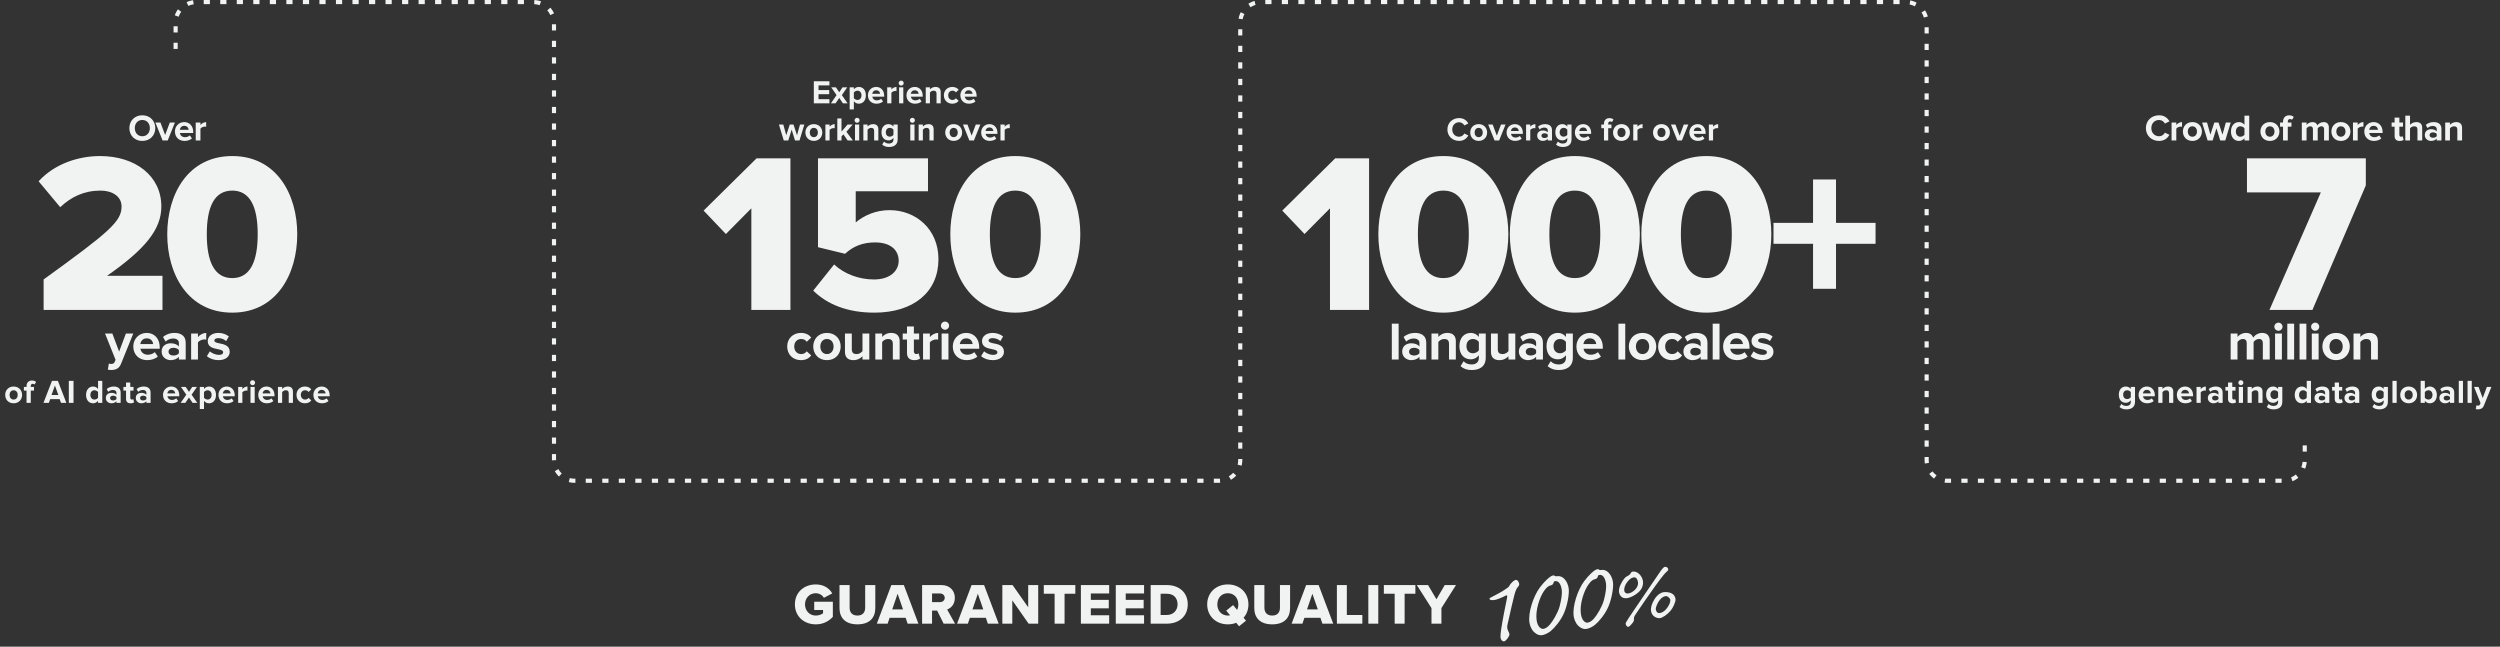 <svg width="1210" height="313" viewBox="0 0 1210 313" fill="none" xmlns="http://www.w3.org/2000/svg">
<rect x="0" y="0" width="1210" height="313" fill="#333333" stroke="none"/>
<path d="M384.728 292.524C384.728 298.46 389.264 302.184 394.836 302.184C398.364 302.184 401.08 300.756 403.096 298.544V291.236H394.08V295.24H398.364V296.808C397.608 297.424 396.292 297.928 394.836 297.928C391.784 297.928 389.628 295.576 389.628 292.524C389.628 289.472 391.784 287.12 394.836 287.12C396.6 287.12 398.028 288.1 398.784 289.332L402.816 287.204C401.444 284.88 398.924 282.864 394.836 282.864C389.264 282.864 384.728 286.588 384.728 292.524ZM406.314 294.288C406.314 298.88 409.002 302.184 414.994 302.184C420.986 302.184 423.646 298.908 423.646 294.26V283.172H418.746V294.12C418.746 296.332 417.57 297.928 414.994 297.928C412.39 297.928 411.214 296.332 411.214 294.12V283.172H406.314V294.288ZM439.283 301.848H444.519L437.463 283.172H431.415L424.387 301.848H429.623L430.575 299.02H438.331L439.283 301.848ZM434.439 287.372L437.071 294.96H431.835L434.439 287.372ZM456.714 301.848H462.23L458.422 294.988C460.158 294.372 462.146 292.636 462.146 289.388C462.146 285.916 459.794 283.172 455.65 283.172H446.298V301.848H451.114V295.52H453.578L456.714 301.848ZM457.246 289.332C457.246 290.62 456.182 291.432 454.922 291.432H451.114V287.232H454.922C456.182 287.232 457.246 288.044 457.246 289.332ZM478.118 301.848H483.354L476.298 283.172H470.25L463.222 301.848H468.458L469.41 299.02H477.166L478.118 301.848ZM473.274 287.372L475.906 294.96H470.67L473.274 287.372ZM497.845 301.848H502.493V283.172H497.649V293.924L490.089 283.172H485.133V301.848H489.949V290.564L497.845 301.848ZM510.432 301.848H515.248V287.372H520.456V283.172H505.196V287.372H510.432V301.848ZM523.148 301.848H536.84V297.788H527.964V294.428H536.644V290.34H527.964V287.232H536.84V283.172H523.148V301.848ZM540.036 301.848H553.728V297.788H544.852V294.428H553.532V290.34H544.852V287.232H553.728V283.172H540.036V301.848ZM556.925 301.848H564.793C570.645 301.848 574.873 298.292 574.873 292.496C574.873 286.7 570.645 283.172 564.765 283.172H556.925V301.848ZM561.741 297.648V287.372H564.793C568.209 287.372 569.945 289.612 569.945 292.496C569.945 295.268 568.041 297.648 564.765 297.648H561.741ZM604.244 292.524C604.244 286.84 599.988 282.864 594.276 282.864C588.564 282.864 584.28 286.84 584.28 292.524C584.28 298.208 588.564 302.184 594.276 302.184C595.732 302.184 597.104 301.932 598.336 301.428L599.708 303.108L603.068 300.42L601.892 298.992C603.376 297.312 604.244 295.1 604.244 292.524ZM594.276 297.928C591.168 297.928 589.18 295.548 589.18 292.524C589.18 289.472 591.168 287.12 594.276 287.12C597.356 287.12 599.344 289.472 599.344 292.524C599.344 293.504 599.148 294.4 598.756 295.184L596.824 292.86L593.492 295.548L595.368 297.816C595.032 297.9 594.668 297.928 594.276 297.928ZM607.07 294.288C607.07 298.88 609.758 302.184 615.75 302.184C621.742 302.184 624.402 298.908 624.402 294.26V283.172H619.502V294.12C619.502 296.332 618.326 297.928 615.75 297.928C613.146 297.928 611.97 296.332 611.97 294.12V283.172H607.07V294.288ZM640.038 301.848H645.274L638.218 283.172H632.17L625.142 301.848H630.378L631.33 299.02H639.086L640.038 301.848ZM635.194 287.372L637.826 294.96H632.59L635.194 287.372ZM647.053 301.848H659.373V297.648H651.869V283.172H647.053V301.848ZM662.274 301.848H667.09V283.172H662.274V301.848ZM675.022 301.848H679.838V287.372H685.046V283.172H669.786V287.372H675.022V301.848ZM692.834 301.848H697.65V294.316L704.706 283.172H699.246L695.242 290.06L691.182 283.172H685.75L692.834 294.316V301.848Z" fill="#F1F2F2"/>
<path d="M733.617 280.681C732.904 280.781 731.883 281.712 731.313 282.398C730.947 282.813 730.752 283.143 730.607 283.406C730.411 283.737 730.223 284.126 729.611 284.515C726.705 286.681 723.23 288.26 721.769 289.071C721.2 289.333 720.869 289.561 720.91 289.858C721.019 290.631 723.013 290.593 724.346 290.163C725.28 289.911 726.818 289.21 727.786 288.771C728.457 288.374 728.967 288.12 729.272 288.138C729.527 288.223 729.585 288.639 729.397 289.453C728.393 294.381 727.346 299.436 726.562 304.636C726.33 306.001 726.225 307.41 726.239 308.377C726.422 310.108 727.448 310.509 727.983 310.434C728.874 310.309 730.712 307.869 730.579 306.919C730.52 306.503 730.25 305.874 729.836 305.084C729.49 304.345 729.348 303.335 729.665 302.14C731.165 295.567 732.339 290.13 732.989 287.858C733.571 285.958 733.802 285.017 734.797 283.908C735.163 283.493 735.453 282.967 735.242 282.331C735.006 281.515 734.449 280.564 733.617 280.681Z" fill="#F1F2F2"/>
<path d="M751.706 278.502C752.122 278.443 752.454 278.64 752.725 278.844C752.92 278.937 753.344 278.938 753.818 278.872C756.551 278.488 758.794 281.505 759.253 284.772C759.629 287.446 758.547 293.112 757.037 296.596C755.442 300.335 752.48 303.84 750.525 305.448C749.275 306.472 747.45 307.275 746.38 307.425C745.073 307.609 743.86 307.173 742.472 305.914C741.142 304.647 740.435 302.626 740.242 301.259C739.566 296.447 742.104 288.637 745.313 284.309C747.457 281.463 750.28 278.703 751.706 278.502ZM752.702 281.27C752.286 281.329 752.065 281.481 751.945 281.922C751.783 282.49 751.569 283.126 750.567 283.327C749.506 283.537 748.622 284.147 747.26 286.095C745.242 288.984 743.047 295.351 743.715 300.105C744.233 303.788 746.149 304.488 746.921 304.38C748.05 304.221 748.994 303.604 750.193 302.224C751.444 300.775 753.922 296.852 754.846 293.511C755.685 290.424 756.142 287.21 755.892 285.427C755.649 283.704 754.781 280.978 752.702 281.27Z" fill="#F1F2F2"/>
<path d="M773.133 275.491C773.549 275.432 773.88 275.628 774.152 275.833C774.347 275.926 774.77 275.927 775.245 275.86C777.978 275.476 780.22 278.493 780.68 281.761C781.056 284.435 779.974 290.101 778.464 293.585C776.869 297.323 773.907 300.829 771.952 302.437C770.702 303.461 768.876 304.263 767.807 304.414C766.5 304.597 765.287 304.162 763.898 302.903C762.569 301.636 761.861 299.615 761.669 298.248C760.993 293.435 763.531 285.626 766.739 281.297C768.884 278.451 771.707 275.692 773.133 275.491ZM774.129 278.259C773.713 278.317 773.492 278.47 773.372 278.911C773.21 279.479 772.996 280.115 771.994 280.316C770.933 280.526 770.049 281.135 768.687 283.084C766.669 285.973 764.474 292.34 765.142 297.093C765.66 300.776 767.576 301.477 768.348 301.368C769.477 301.21 770.421 300.593 771.62 299.212C772.871 297.764 775.349 293.841 776.273 290.5C777.111 287.413 777.569 284.199 777.318 282.416C777.076 280.693 776.208 277.967 774.129 278.259Z" fill="#F1F2F2"/>
<path d="M805.781 274.356C806.572 274.245 807.2 274.762 807.369 275.243C807.53 275.675 807.303 276.212 806.893 276.522C806.248 276.966 804.929 278.364 801 283.813C796.949 289.482 794.608 292.942 791.515 297.517C790.926 298.357 790.726 299.092 790.837 299.884C790.928 300.528 790.339 301.368 789.637 302.123C788.857 303.04 788.348 303.364 788.001 303.413C787.704 303.455 787.232 302.966 787.091 302.683C786.774 302.223 786.753 301.72 786.988 301.233C787.485 300.103 794.502 290.028 797.922 284.902C801.348 279.826 803.398 276.811 803.909 276.134C804.583 275.181 805.285 274.425 805.781 274.356ZM805.081 286.622C806.318 286.448 807.704 286.608 808.777 287.062C810.445 287.787 810.824 289.047 810.949 289.939C811.136 291.276 809.652 294.362 808.475 295.688C806.823 297.587 804.599 299.01 803.411 299.177C802.322 299.33 799.502 298.666 799.078 295.646C798.883 294.26 799.355 292.224 800.888 289.838C802.342 287.614 804.14 286.755 805.081 286.622ZM806.257 288.527C805.168 288.68 804.375 289.145 803.333 290.352C802.255 291.665 801.267 293.975 801.406 294.965C801.552 296.005 802.229 296.869 803.318 296.716C804.259 296.584 805.441 296.014 806.476 294.757C807.873 293.198 808.556 291.234 808.431 290.343C808.319 289.551 807.149 288.402 806.257 288.527ZM790.198 276.646C792.624 276.306 794.845 278.821 795.186 281.247C795.381 282.633 795.018 283.644 794.684 284.499C793.653 286.865 789.887 289.162 787.46 289.503C785.48 289.781 783.919 288.738 783.606 286.51C783.321 284.48 784.883 281.584 786.174 279.989C786.918 279.178 787.576 278.833 788.142 278.552C788.609 278.284 788.609 278.284 789.042 277.768C789.361 277.168 789.653 276.723 790.198 276.646ZM790.792 279.442C790.148 279.532 789.186 279.869 788.314 280.85C786.507 282.72 785.978 284.713 786.152 285.95C786.271 286.792 787.012 287.395 788.052 287.248C790.28 286.935 793.157 284.41 792.795 281.836C792.614 280.548 792.029 279.268 790.792 279.442Z" fill="#F1F2F2"/>
<path d="M78.64 150H21.11V135.26C52.9 112.27 58.84 107.21 58.84 99.95C58.84 94.89 54.11 92.25 48.72 92.25C40.58 92.25 34.42 95.33 29.14 100.28L18.69 87.74C26.5 79.16 38.16 75.53 48.39 75.53C65.66 75.53 78.09 85.21 78.09 99.95C78.09 111.17 70.06 120.74 51.8 133.5H78.64V150ZM112.407 151.32C90.957 151.32 80.947 132.73 80.947 113.37C80.947 94.01 90.957 75.53 112.407 75.53C133.857 75.53 143.867 94.01 143.867 113.37C143.867 132.73 133.857 151.32 112.407 151.32ZM112.407 134.6C121.207 134.6 124.727 126.35 124.727 113.37C124.727 100.39 121.207 92.25 112.407 92.25C103.607 92.25 100.087 100.39 100.087 113.37C100.087 126.35 103.607 134.6 112.407 134.6Z" fill="#F1F2F2"/>
<path d="M52.69 175.95L52.196 178.914C52.612 179.018 53.444 179.096 53.834 179.096C55.992 179.044 57.656 178.42 58.592 176.054L64.494 161.442H60.932L57.656 170.178L54.38 161.442H50.844L55.94 174.182L55.472 175.248C55.16 175.924 54.588 176.158 53.73 176.158C53.418 176.158 52.976 176.08 52.69 175.95ZM64.512 167.708C64.512 171.738 67.398 174.312 71.22 174.312C73.17 174.312 75.146 173.714 76.394 172.57L74.938 170.438C74.132 171.218 72.754 171.686 71.584 171.686C69.452 171.686 68.178 170.36 67.97 168.774H77.304V168.046C77.304 163.938 74.756 161.13 71.012 161.13C67.19 161.13 64.512 164.068 64.512 167.708ZM71.012 163.756C73.196 163.756 74.028 165.342 74.106 166.538H67.918C68.074 165.29 68.958 163.756 71.012 163.756ZM86.579 174H89.881V165.888C89.881 162.274 87.255 161.13 84.395 161.13C82.419 161.13 80.443 161.754 78.909 163.106L80.157 165.316C81.223 164.328 82.471 163.834 83.823 163.834C85.487 163.834 86.579 164.666 86.579 165.94V167.682C85.747 166.668 84.265 166.148 82.601 166.148C80.599 166.148 78.233 167.214 78.233 170.152C78.233 172.96 80.599 174.312 82.601 174.312C84.239 174.312 85.721 173.714 86.579 172.7V174ZM86.579 170.984C86.033 171.712 84.993 172.076 83.927 172.076C82.627 172.076 81.561 171.4 81.561 170.23C81.561 169.008 82.627 168.332 83.927 168.332C84.993 168.332 86.033 168.696 86.579 169.424V170.984ZM92.507 174H95.809V165.706C96.355 164.9 97.811 164.276 98.903 164.276C99.267 164.276 99.579 164.328 99.813 164.38V161.156C98.253 161.156 96.693 162.04 95.809 163.158V161.442H92.507V174ZM100.134 172.362C101.46 173.584 103.566 174.312 105.75 174.312C109.234 174.312 111.184 172.57 111.184 170.282C111.184 167.162 108.298 166.59 106.14 166.174C104.736 165.888 103.748 165.602 103.748 164.822C103.748 164.094 104.528 163.652 105.724 163.652C107.258 163.652 108.688 164.302 109.442 165.108L110.768 162.846C109.52 161.858 107.83 161.13 105.698 161.13C102.396 161.13 100.55 162.976 100.55 165.082C100.55 168.072 103.332 168.592 105.49 169.008C106.92 169.294 108.012 169.606 108.012 170.49C108.012 171.27 107.336 171.764 105.906 171.764C104.346 171.764 102.474 170.906 101.564 170.048L100.134 172.362Z" fill="#F1F2F2"/>
<path d="M62.612 62.006C62.612 65.624 65.258 68.216 68.876 68.216C72.512 68.216 75.158 65.624 75.158 62.006C75.158 58.388 72.512 55.796 68.876 55.796C65.258 55.796 62.612 58.388 62.612 62.006ZM72.53 62.006C72.53 64.238 71.09 65.948 68.876 65.948C66.662 65.948 65.24 64.238 65.24 62.006C65.24 59.756 66.662 58.064 68.876 58.064C71.09 58.064 72.53 59.756 72.53 62.006ZM78.698 68H81.163L84.656 59.306H82.189L79.921 65.354L77.653 59.306H75.206L78.698 68ZM84.668 63.644C84.668 66.434 86.666 68.216 89.312 68.216C90.662 68.216 92.03 67.802 92.894 67.01L91.886 65.534C91.328 66.074 90.374 66.398 89.564 66.398C88.088 66.398 87.206 65.48 87.062 64.382H93.524V63.878C93.524 61.034 91.76 59.09 89.168 59.09C86.522 59.09 84.668 61.124 84.668 63.644ZM89.168 60.908C90.68 60.908 91.256 62.006 91.31 62.834H87.026C87.134 61.97 87.746 60.908 89.168 60.908ZM94.725 68H97.011V62.258C97.389 61.7 98.397 61.268 99.153 61.268C99.405 61.268 99.621 61.304 99.783 61.34V59.108C98.703 59.108 97.623 59.72 97.011 60.494V59.306H94.725V68Z" fill="#F1F2F2"/>
<path d="M6.592 195.192C4.048 195.192 2.512 193.336 2.512 191.128C2.512 188.936 4.048 187.08 6.592 187.08C9.152 187.08 10.688 188.936 10.688 191.128C10.688 193.336 9.152 195.192 6.592 195.192ZM6.592 193.384C7.856 193.384 8.576 192.344 8.576 191.128C8.576 189.928 7.856 188.888 6.592 188.888C5.328 188.888 4.624 189.928 4.624 191.128C4.624 192.344 5.328 193.384 6.592 193.384ZM14.892 195H12.844V189.048H11.564V187.272H12.844V186.856C12.844 185.208 13.9 184.168 15.452 184.168C16.188 184.168 16.972 184.36 17.468 184.888L16.7 186.088C16.492 185.88 16.22 185.768 15.852 185.768C15.292 185.768 14.892 186.136 14.892 186.856V187.272H16.46V189.048H14.892V195ZM32.124 195H29.532L28.876 193.192H24.3L23.628 195H21.036L25.164 184.328H28.012L32.124 195ZM28.252 191.192L26.588 186.6L24.924 191.192H28.252ZM35.581 195H33.309V184.328H35.581V195ZM49.506 195H47.458V194.008C46.85 194.776 46.002 195.192 45.074 195.192C43.122 195.192 41.65 193.72 41.65 191.144C41.65 188.616 43.106 187.08 45.074 187.08C45.986 187.08 46.85 187.48 47.458 188.264V184.328H49.506V195ZM45.698 193.384C46.386 193.384 47.122 193.016 47.458 192.504V189.768C47.122 189.256 46.386 188.888 45.698 188.888C44.546 188.888 43.746 189.8 43.746 191.144C43.746 192.472 44.546 193.384 45.698 193.384ZM58.393 195H56.361V194.2C55.833 194.824 54.921 195.192 53.913 195.192C52.681 195.192 51.225 194.36 51.225 192.632C51.225 190.824 52.681 190.136 53.913 190.136C54.937 190.136 55.849 190.472 56.361 191.08V190.04C56.361 189.256 55.689 188.744 54.665 188.744C53.833 188.744 53.065 189.048 52.409 189.656L51.641 188.296C52.585 187.464 53.801 187.08 55.017 187.08C56.777 187.08 58.393 187.784 58.393 190.008V195ZM54.729 193.816C55.385 193.816 56.025 193.592 56.361 193.144V192.184C56.025 191.736 55.385 191.512 54.729 191.512C53.929 191.512 53.273 191.928 53.273 192.68C53.273 193.4 53.929 193.816 54.729 193.816ZM63.2 195.192C61.776 195.192 61.008 194.456 61.008 193.08V189.048H59.728V187.272H61.008V185.16H63.056V187.272H64.624V189.048H63.056V192.536C63.056 193.016 63.312 193.384 63.76 193.384C64.064 193.384 64.352 193.272 64.464 193.16L64.896 194.696C64.592 194.968 64.048 195.192 63.2 195.192ZM72.886 195H70.854V194.2C70.326 194.824 69.414 195.192 68.406 195.192C67.174 195.192 65.718 194.36 65.718 192.632C65.718 190.824 67.174 190.136 68.406 190.136C69.43 190.136 70.342 190.472 70.854 191.08V190.04C70.854 189.256 70.182 188.744 69.158 188.744C68.326 188.744 67.558 189.048 66.902 189.656L66.134 188.296C67.078 187.464 68.294 187.08 69.51 187.08C71.27 187.08 72.886 187.784 72.886 190.008V195ZM69.222 193.816C69.878 193.816 70.518 193.592 70.854 193.144V192.184C70.518 191.736 69.878 191.512 69.222 191.512C68.422 191.512 67.766 191.928 67.766 192.68C67.766 193.4 68.422 193.816 69.222 193.816ZM83.028 195.192C80.676 195.192 78.9 193.608 78.9 191.128C78.9 188.888 80.548 187.08 82.9 187.08C85.204 187.08 86.772 188.808 86.772 191.336V191.784H81.028C81.156 192.76 81.94 193.576 83.252 193.576C83.908 193.576 84.82 193.288 85.316 192.808L86.212 194.12C85.444 194.824 84.228 195.192 83.028 195.192ZM84.804 190.408C84.756 189.672 84.244 188.696 82.9 188.696C81.636 188.696 81.092 189.64 80.996 190.408H84.804ZM95.496 195H93.224L91.463 192.392L89.688 195H87.431L90.168 191.032L87.591 187.272H89.864L91.463 189.656L93.047 187.272H95.32L92.728 191.032L95.496 195ZM101.118 195.192C100.206 195.192 99.358 194.808 98.734 194.008V197.944H96.702V187.272H98.734V188.248C99.326 187.496 100.174 187.08 101.118 187.08C103.102 187.08 104.542 188.552 104.542 191.128C104.542 193.704 103.102 195.192 101.118 195.192ZM100.478 193.384C101.646 193.384 102.43 192.472 102.43 191.128C102.43 189.8 101.646 188.888 100.478 188.888C99.822 188.888 99.07 189.272 98.734 189.768V192.504C99.07 192.984 99.822 193.384 100.478 193.384ZM109.862 195.192C107.51 195.192 105.734 193.608 105.734 191.128C105.734 188.888 107.382 187.08 109.734 187.08C112.038 187.08 113.606 188.808 113.606 191.336V191.784H107.862C107.99 192.76 108.774 193.576 110.086 193.576C110.742 193.576 111.654 193.288 112.15 192.808L113.046 194.12C112.278 194.824 111.062 195.192 109.862 195.192ZM111.638 190.408C111.59 189.672 111.078 188.696 109.734 188.696C108.47 188.696 107.926 189.64 107.83 190.408H111.638ZM117.306 195H115.274V187.272H117.306V188.328C117.85 187.64 118.81 187.08 119.77 187.08V189.064C119.626 189.032 119.434 189.016 119.21 189.016C118.538 189.016 117.642 189.4 117.306 189.896V195ZM122.247 186.44C121.591 186.44 121.031 185.896 121.031 185.224C121.031 184.552 121.591 184.024 122.247 184.024C122.919 184.024 123.463 184.552 123.463 185.224C123.463 185.896 122.919 186.44 122.247 186.44ZM123.271 195H121.239V187.272H123.271V195ZM129.118 195.192C126.766 195.192 124.99 193.608 124.99 191.128C124.99 188.888 126.638 187.08 128.99 187.08C131.294 187.08 132.862 188.808 132.862 191.336V191.784H127.118C127.246 192.76 128.03 193.576 129.342 193.576C129.998 193.576 130.91 193.288 131.406 192.808L132.302 194.12C131.534 194.824 130.318 195.192 129.118 195.192ZM130.894 190.408C130.846 189.672 130.334 188.696 128.99 188.696C127.726 188.696 127.182 189.64 127.086 190.408H130.894ZM141.778 195H139.746V190.328C139.746 189.256 139.186 188.888 138.322 188.888C137.522 188.888 136.898 189.336 136.562 189.8V195H134.53V187.272H136.562V188.28C137.058 187.688 138.002 187.08 139.266 187.08C140.962 187.08 141.778 188.04 141.778 189.544V195ZM147.596 195.192C145.212 195.192 143.5 193.512 143.5 191.128C143.5 188.76 145.212 187.08 147.596 187.08C149.18 187.08 150.14 187.768 150.652 188.472L149.324 189.72C148.956 189.176 148.396 188.888 147.692 188.888C146.46 188.888 145.596 189.784 145.596 191.128C145.596 192.472 146.46 193.384 147.692 193.384C148.396 193.384 148.956 193.064 149.324 192.552L150.652 193.784C150.14 194.504 149.18 195.192 147.596 195.192ZM155.812 195.192C153.46 195.192 151.684 193.608 151.684 191.128C151.684 188.888 153.332 187.08 155.684 187.08C157.988 187.08 159.556 188.808 159.556 191.336V191.784H153.812C153.94 192.76 154.724 193.576 156.036 193.576C156.692 193.576 157.604 193.288 158.1 192.808L158.996 194.12C158.228 194.824 157.012 195.192 155.812 195.192ZM157.588 190.408C157.54 189.672 157.028 188.696 155.684 188.696C154.42 188.696 153.876 189.64 153.78 190.408H157.588Z" fill="#F1F2F2"/>
<path d="M1119.21 150H1098.42L1123.28 93.13H1087.53V76.63H1145.06V89.72L1119.21 150Z" fill="#F1F2F2"/>
<path d="M1098.54 174H1095.21V166.07C1095.21 164.9 1094.69 164.068 1093.34 164.068C1092.17 164.068 1091.21 164.848 1090.74 165.524V174H1087.41V166.07C1087.41 164.9 1086.89 164.068 1085.54 164.068C1084.4 164.068 1083.43 164.848 1082.94 165.55V174H1079.64V161.442H1082.94V163.08C1083.46 162.326 1085.12 161.13 1087.05 161.13C1088.89 161.13 1090.06 161.988 1090.53 163.418C1091.26 162.274 1092.92 161.13 1094.85 161.13C1097.16 161.13 1098.54 162.352 1098.54 164.926V174ZM1102.77 160.09C1101.7 160.09 1100.79 159.206 1100.79 158.114C1100.79 157.022 1101.7 156.164 1102.77 156.164C1103.86 156.164 1104.74 157.022 1104.74 158.114C1104.74 159.206 1103.86 160.09 1102.77 160.09ZM1104.43 174H1101.13V161.442H1104.43V174ZM1110.36 174H1107.05V156.658H1110.36V174ZM1116.28 174H1112.98V156.658H1116.28V174ZM1120.55 160.09C1119.48 160.09 1118.57 159.206 1118.57 158.114C1118.57 157.022 1119.48 156.164 1120.55 156.164C1121.64 156.164 1122.52 157.022 1122.52 158.114C1122.52 159.206 1121.64 160.09 1120.55 160.09ZM1122.21 174H1118.91V161.442H1122.21V174ZM1130.66 174.312C1126.52 174.312 1124.03 171.296 1124.03 167.708C1124.03 164.146 1126.52 161.13 1130.66 161.13C1134.82 161.13 1137.31 164.146 1137.31 167.708C1137.31 171.296 1134.82 174.312 1130.66 174.312ZM1130.66 171.374C1132.71 171.374 1133.88 169.684 1133.88 167.708C1133.88 165.758 1132.71 164.068 1130.66 164.068C1128.6 164.068 1127.46 165.758 1127.46 167.708C1127.46 169.684 1128.6 171.374 1130.66 171.374ZM1150.89 174H1147.59V166.408C1147.59 164.666 1146.68 164.068 1145.27 164.068C1143.97 164.068 1142.96 164.796 1142.41 165.55V174H1139.11V161.442H1142.41V163.08C1143.22 162.118 1144.75 161.13 1146.81 161.13C1149.56 161.13 1150.89 162.69 1150.89 165.134V174Z" fill="#F1F2F2"/>
<path d="M1045 68.216C1041.4 68.216 1038.61 65.696 1038.61 62.006C1038.61 58.316 1041.4 55.796 1045 55.796C1047.65 55.796 1049.18 57.236 1050.02 58.73L1047.83 59.81C1047.32 58.838 1046.24 58.064 1045 58.064C1042.82 58.064 1041.24 59.738 1041.24 62.006C1041.24 64.274 1042.82 65.948 1045 65.948C1046.24 65.948 1047.32 65.192 1047.83 64.202L1050.02 65.264C1049.16 66.758 1047.65 68.216 1045 68.216ZM1053.33 68H1051.04V59.306H1053.33V60.494C1053.94 59.72 1055.02 59.09 1056.1 59.09V61.322C1055.94 61.286 1055.72 61.268 1055.47 61.268C1054.71 61.268 1053.71 61.7 1053.33 62.258V68ZM1061.11 68.216C1058.25 68.216 1056.52 66.128 1056.52 63.644C1056.52 61.178 1058.25 59.09 1061.11 59.09C1063.99 59.09 1065.72 61.178 1065.72 63.644C1065.72 66.128 1063.99 68.216 1061.11 68.216ZM1061.11 66.182C1062.53 66.182 1063.34 65.012 1063.34 63.644C1063.34 62.294 1062.53 61.124 1061.11 61.124C1059.69 61.124 1058.9 62.294 1058.9 63.644C1058.9 65.012 1059.69 66.182 1061.11 66.182ZM1077.03 68H1074.6L1072.76 62.078L1070.92 68H1068.48L1065.83 59.306H1068.21L1069.83 65.156L1071.73 59.306H1073.77L1075.68 65.156L1077.3 59.306H1079.67L1077.03 68ZM1088.63 68H1086.32V66.884C1085.64 67.748 1084.69 68.216 1083.64 68.216C1081.45 68.216 1079.79 66.56 1079.79 63.662C1079.79 60.818 1081.43 59.09 1083.64 59.09C1084.67 59.09 1085.64 59.54 1086.32 60.422V55.994H1088.63V68ZM1084.34 66.182C1085.12 66.182 1085.95 65.768 1086.32 65.192V62.114C1085.95 61.538 1085.12 61.124 1084.34 61.124C1083.05 61.124 1082.15 62.15 1082.15 63.662C1082.15 65.156 1083.05 66.182 1084.34 66.182ZM1098.63 68.216C1095.77 68.216 1094.04 66.128 1094.04 63.644C1094.04 61.178 1095.77 59.09 1098.63 59.09C1101.51 59.09 1103.24 61.178 1103.24 63.644C1103.24 66.128 1101.51 68.216 1098.63 68.216ZM1098.63 66.182C1100.05 66.182 1100.86 65.012 1100.86 63.644C1100.86 62.294 1100.05 61.124 1098.63 61.124C1097.21 61.124 1096.42 62.294 1096.42 63.644C1096.42 65.012 1097.21 66.182 1098.63 66.182ZM1107.29 68H1104.99V61.304H1103.55V59.306H1104.99V58.838C1104.99 56.984 1106.18 55.814 1107.92 55.814C1108.75 55.814 1109.63 56.03 1110.19 56.624L1109.33 57.974C1109.09 57.74 1108.79 57.614 1108.37 57.614C1107.74 57.614 1107.29 58.028 1107.29 58.838V59.306H1109.06V61.304H1107.29V68ZM1127.17 68H1124.86V62.51C1124.86 61.7 1124.5 61.124 1123.57 61.124C1122.76 61.124 1122.09 61.664 1121.77 62.132V68H1119.46V62.51C1119.46 61.7 1119.1 61.124 1118.17 61.124C1117.37 61.124 1116.71 61.664 1116.37 62.15V68H1114.08V59.306H1116.37V60.44C1116.73 59.918 1117.88 59.09 1119.21 59.09C1120.49 59.09 1121.3 59.684 1121.62 60.674C1122.13 59.882 1123.28 59.09 1124.61 59.09C1126.21 59.09 1127.17 59.936 1127.17 61.718V68ZM1132.99 68.216C1130.13 68.216 1128.4 66.128 1128.4 63.644C1128.4 61.178 1130.13 59.09 1132.99 59.09C1135.87 59.09 1137.6 61.178 1137.6 63.644C1137.6 66.128 1135.87 68.216 1132.99 68.216ZM1132.99 66.182C1134.41 66.182 1135.22 65.012 1135.22 63.644C1135.22 62.294 1134.41 61.124 1132.99 61.124C1131.57 61.124 1130.78 62.294 1130.78 63.644C1130.78 65.012 1131.57 66.182 1132.99 66.182ZM1141.13 68H1138.84V59.306H1141.13V60.494C1141.74 59.72 1142.82 59.09 1143.9 59.09V61.322C1143.74 61.286 1143.52 61.268 1143.27 61.268C1142.52 61.268 1141.51 61.7 1141.13 62.258V68ZM1148.97 68.216C1146.32 68.216 1144.32 66.434 1144.32 63.644C1144.32 61.124 1146.18 59.09 1148.82 59.09C1151.41 59.09 1153.18 61.034 1153.18 63.878V64.382H1146.72C1146.86 65.48 1147.74 66.398 1149.22 66.398C1149.96 66.398 1150.98 66.074 1151.54 65.534L1152.55 67.01C1151.68 67.802 1150.32 68.216 1148.97 68.216ZM1150.96 62.834C1150.91 62.006 1150.33 60.908 1148.82 60.908C1147.4 60.908 1146.79 61.97 1146.68 62.834H1150.96ZM1161.45 68.216C1159.85 68.216 1158.99 67.388 1158.99 65.84V61.304H1157.55V59.306H1158.99V56.93H1161.29V59.306H1163.05V61.304H1161.29V65.228C1161.29 65.768 1161.58 66.182 1162.08 66.182C1162.42 66.182 1162.75 66.056 1162.87 65.93L1163.36 67.658C1163.02 67.964 1162.41 68.216 1161.45 68.216ZM1172.34 68H1170.05V62.708C1170.05 61.502 1169.42 61.124 1168.43 61.124C1167.55 61.124 1166.85 61.628 1166.45 62.15V68H1164.17V55.994H1166.45V60.44C1167.01 59.774 1168.09 59.09 1169.51 59.09C1171.42 59.09 1172.34 60.134 1172.34 61.826V68ZM1181.66 68H1179.38V67.1C1178.78 67.802 1177.76 68.216 1176.62 68.216C1175.24 68.216 1173.6 67.28 1173.6 65.336C1173.6 63.302 1175.24 62.528 1176.62 62.528C1177.78 62.528 1178.8 62.906 1179.38 63.59V62.42C1179.38 61.538 1178.62 60.962 1177.47 60.962C1176.53 60.962 1175.67 61.304 1174.93 61.988L1174.07 60.458C1175.13 59.522 1176.5 59.09 1177.87 59.09C1179.85 59.09 1181.66 59.882 1181.66 62.384V68ZM1177.54 66.668C1178.28 66.668 1179 66.416 1179.38 65.912V64.832C1179 64.328 1178.28 64.076 1177.54 64.076C1176.64 64.076 1175.9 64.544 1175.9 65.39C1175.9 66.2 1176.64 66.668 1177.54 66.668ZM1191.64 68H1189.35V62.744C1189.35 61.538 1188.72 61.124 1187.75 61.124C1186.85 61.124 1186.15 61.628 1185.77 62.15V68H1183.48V59.306H1185.77V60.44C1186.33 59.774 1187.39 59.09 1188.81 59.09C1190.72 59.09 1191.64 60.17 1191.64 61.862V68Z" fill="#F1F2F2"/>
<path d="M1029.18 198.136C1027.85 198.136 1026.82 197.832 1025.85 196.984L1026.76 195.512C1027.38 196.2 1028.2 196.472 1029.18 196.472C1030.15 196.472 1031.3 196.04 1031.3 194.52V193.736C1030.7 194.504 1029.86 194.952 1028.92 194.952C1026.98 194.952 1025.51 193.592 1025.51 191.016C1025.51 188.488 1026.97 187.08 1028.92 187.08C1029.85 187.08 1030.68 187.48 1031.3 188.264V187.272H1033.35V194.472C1033.35 197.416 1031.08 198.136 1029.18 198.136ZM1029.56 193.144C1030.23 193.144 1030.97 192.76 1031.3 192.264V189.768C1030.97 189.256 1030.23 188.888 1029.56 188.888C1028.41 188.888 1027.61 189.688 1027.61 191.016C1027.61 192.344 1028.41 193.144 1029.56 193.144ZM1039.2 195.192C1036.85 195.192 1035.07 193.608 1035.07 191.128C1035.07 188.888 1036.72 187.08 1039.07 187.08C1041.38 187.08 1042.94 188.808 1042.94 191.336V191.784H1037.2C1037.33 192.76 1038.11 193.576 1039.42 193.576C1040.08 193.576 1040.99 193.288 1041.49 192.808L1042.38 194.12C1041.62 194.824 1040.4 195.192 1039.2 195.192ZM1040.98 190.408C1040.93 189.672 1040.42 188.696 1039.07 188.696C1037.81 188.696 1037.26 189.64 1037.17 190.408H1040.98ZM1051.86 195H1049.83V190.328C1049.83 189.256 1049.27 188.888 1048.4 188.888C1047.6 188.888 1046.98 189.336 1046.64 189.8V195H1044.61V187.272H1046.64V188.28C1047.14 187.688 1048.08 187.08 1049.35 187.08C1051.04 187.08 1051.86 188.04 1051.86 189.544V195ZM1057.71 195.192C1055.36 195.192 1053.58 193.608 1053.58 191.128C1053.58 188.888 1055.23 187.08 1057.58 187.08C1059.88 187.08 1061.45 188.808 1061.45 191.336V191.784H1055.71C1055.84 192.76 1056.62 193.576 1057.93 193.576C1058.59 193.576 1059.5 193.288 1060 192.808L1060.89 194.12C1060.12 194.824 1058.91 195.192 1057.71 195.192ZM1059.48 190.408C1059.44 189.672 1058.92 188.696 1057.58 188.696C1056.32 188.696 1055.77 189.64 1055.68 190.408H1059.48ZM1065.15 195H1063.12V187.272H1065.15V188.328C1065.7 187.64 1066.66 187.08 1067.62 187.08V189.064C1067.47 189.032 1067.28 189.016 1067.06 189.016C1066.38 189.016 1065.49 189.4 1065.15 189.896V195ZM1075.76 195H1073.73V194.2C1073.2 194.824 1072.29 195.192 1071.28 195.192C1070.05 195.192 1068.59 194.36 1068.59 192.632C1068.59 190.824 1070.05 190.136 1071.28 190.136C1072.3 190.136 1073.21 190.472 1073.73 191.08V190.04C1073.73 189.256 1073.05 188.744 1072.03 188.744C1071.2 188.744 1070.43 189.048 1069.77 189.656L1069.01 188.296C1069.95 187.464 1071.17 187.08 1072.38 187.08C1074.14 187.08 1075.76 187.784 1075.76 190.008V195ZM1072.09 193.816C1072.75 193.816 1073.39 193.592 1073.73 193.144V192.184C1073.39 191.736 1072.75 191.512 1072.09 191.512C1071.29 191.512 1070.64 191.928 1070.64 192.68C1070.64 193.4 1071.29 193.816 1072.09 193.816ZM1080.57 195.192C1079.14 195.192 1078.37 194.456 1078.37 193.08V189.048H1077.09V187.272H1078.37V185.16H1080.42V187.272H1081.99V189.048H1080.42V192.536C1080.42 193.016 1080.68 193.384 1081.13 193.384C1081.43 193.384 1081.72 193.272 1081.83 193.16L1082.26 194.696C1081.96 194.968 1081.41 195.192 1080.57 195.192ZM1084.59 186.44C1083.93 186.44 1083.37 185.896 1083.37 185.224C1083.37 184.552 1083.93 184.024 1084.59 184.024C1085.26 184.024 1085.8 184.552 1085.8 185.224C1085.8 185.896 1085.26 186.44 1084.59 186.44ZM1085.61 195H1083.58V187.272H1085.61V195ZM1095.07 195H1093.04V190.328C1093.04 189.256 1092.48 188.888 1091.62 188.888C1090.82 188.888 1090.19 189.336 1089.86 189.8V195H1087.83V187.272H1089.86V188.28C1090.35 187.688 1091.3 187.08 1092.56 187.08C1094.26 187.08 1095.07 188.04 1095.07 189.544V195ZM1100.46 198.136C1099.13 198.136 1098.11 197.832 1097.13 196.984L1098.04 195.512C1098.67 196.2 1099.48 196.472 1100.46 196.472C1101.44 196.472 1102.59 196.04 1102.59 194.52V193.736C1101.98 194.504 1101.15 194.952 1100.2 194.952C1098.27 194.952 1096.8 193.592 1096.8 191.016C1096.8 188.488 1098.25 187.08 1100.2 187.08C1101.13 187.08 1101.96 187.48 1102.59 188.264V187.272H1104.64V194.472C1104.64 197.416 1102.36 198.136 1100.46 198.136ZM1100.84 193.144C1101.52 193.144 1102.25 192.76 1102.59 192.264V189.768C1102.25 189.256 1101.52 188.888 1100.84 188.888C1099.69 188.888 1098.89 189.688 1098.89 191.016C1098.89 192.344 1099.69 193.144 1100.84 193.144ZM1118.51 195H1116.46V194.008C1115.85 194.776 1115 195.192 1114.07 195.192C1112.12 195.192 1110.65 193.72 1110.65 191.144C1110.65 188.616 1112.11 187.08 1114.07 187.08C1114.99 187.08 1115.85 187.48 1116.46 188.264V184.328H1118.51V195ZM1114.7 193.384C1115.39 193.384 1116.12 193.016 1116.46 192.504V189.768C1116.12 189.256 1115.39 188.888 1114.7 188.888C1113.55 188.888 1112.75 189.8 1112.75 191.144C1112.75 192.472 1113.55 193.384 1114.7 193.384ZM1127.39 195H1125.36V194.2C1124.83 194.824 1123.92 195.192 1122.91 195.192C1121.68 195.192 1120.22 194.36 1120.22 192.632C1120.22 190.824 1121.68 190.136 1122.91 190.136C1123.94 190.136 1124.85 190.472 1125.36 191.08V190.04C1125.36 189.256 1124.69 188.744 1123.66 188.744C1122.83 188.744 1122.06 189.048 1121.41 189.656L1120.64 188.296C1121.58 187.464 1122.8 187.08 1124.02 187.08C1125.78 187.08 1127.39 187.784 1127.39 190.008V195ZM1123.73 193.816C1124.38 193.816 1125.02 193.592 1125.36 193.144V192.184C1125.02 191.736 1124.38 191.512 1123.73 191.512C1122.93 191.512 1122.27 191.928 1122.27 192.68C1122.27 193.4 1122.93 193.816 1123.73 193.816ZM1132.2 195.192C1130.78 195.192 1130.01 194.456 1130.01 193.08V189.048H1128.73V187.272H1130.01V185.16H1132.06V187.272H1133.62V189.048H1132.06V192.536C1132.06 193.016 1132.31 193.384 1132.76 193.384C1133.06 193.384 1133.35 193.272 1133.46 193.16L1133.9 194.696C1133.59 194.968 1133.05 195.192 1132.2 195.192ZM1141.89 195H1139.85V194.2C1139.33 194.824 1138.41 195.192 1137.41 195.192C1136.17 195.192 1134.72 194.36 1134.72 192.632C1134.72 190.824 1136.17 190.136 1137.41 190.136C1138.43 190.136 1139.34 190.472 1139.85 191.08V190.04C1139.85 189.256 1139.18 188.744 1138.16 188.744C1137.33 188.744 1136.56 189.048 1135.9 189.656L1135.13 188.296C1136.08 187.464 1137.29 187.08 1138.51 187.08C1140.27 187.08 1141.89 187.784 1141.89 190.008V195ZM1138.22 193.816C1138.88 193.816 1139.52 193.592 1139.85 193.144V192.184C1139.52 191.736 1138.88 191.512 1138.22 191.512C1137.42 191.512 1136.77 191.928 1136.77 192.68C1136.77 193.4 1137.42 193.816 1138.22 193.816ZM1151.56 198.136C1150.24 198.136 1149.21 197.832 1148.24 196.984L1149.15 195.512C1149.77 196.2 1150.59 196.472 1151.56 196.472C1152.54 196.472 1153.69 196.04 1153.69 194.52V193.736C1153.08 194.504 1152.25 194.952 1151.31 194.952C1149.37 194.952 1147.9 193.592 1147.9 191.016C1147.9 188.488 1149.36 187.08 1151.31 187.08C1152.24 187.08 1153.07 187.48 1153.69 188.264V187.272H1155.74V194.472C1155.74 197.416 1153.47 198.136 1151.56 198.136ZM1151.95 193.144C1152.62 193.144 1153.36 192.76 1153.69 192.264V189.768C1153.36 189.256 1152.62 188.888 1151.95 188.888C1150.8 188.888 1150 189.688 1150 191.016C1150 192.344 1150.8 193.144 1151.95 193.144ZM1159.99 195H1157.95V184.328H1159.99V195ZM1165.79 195.192C1163.24 195.192 1161.71 193.336 1161.71 191.128C1161.71 188.936 1163.24 187.08 1165.79 187.08C1168.35 187.08 1169.88 188.936 1169.88 191.128C1169.88 193.336 1168.35 195.192 1165.79 195.192ZM1165.79 193.384C1167.05 193.384 1167.77 192.344 1167.77 191.128C1167.77 189.928 1167.05 188.888 1165.79 188.888C1164.52 188.888 1163.82 189.928 1163.82 191.128C1163.82 192.344 1164.52 193.384 1165.79 193.384ZM1173.62 192.52C1173.96 193.016 1174.71 193.384 1175.37 193.384C1176.55 193.384 1177.33 192.488 1177.33 191.144C1177.33 189.8 1176.55 188.888 1175.37 188.888C1174.71 188.888 1173.96 189.272 1173.62 189.784V192.52ZM1173.62 195H1171.59V184.328H1173.62V188.264C1174.23 187.48 1175.09 187.08 1176.01 187.08C1177.97 187.08 1179.43 188.616 1179.43 191.144C1179.43 193.72 1177.96 195.192 1176.01 195.192C1175.08 195.192 1174.23 194.776 1173.62 194.008V195ZM1187.84 195H1185.8V194.2C1185.28 194.824 1184.36 195.192 1183.36 195.192C1182.12 195.192 1180.67 194.36 1180.67 192.632C1180.67 190.824 1182.12 190.136 1183.36 190.136C1184.38 190.136 1185.29 190.472 1185.8 191.08V190.04C1185.8 189.256 1185.13 188.744 1184.11 188.744C1183.28 188.744 1182.51 189.048 1181.85 189.656L1181.08 188.296C1182.03 187.464 1183.24 187.08 1184.46 187.08C1186.22 187.08 1187.84 187.784 1187.84 190.008V195ZM1184.17 193.816C1184.83 193.816 1185.47 193.592 1185.8 193.144V192.184C1185.47 191.736 1184.83 191.512 1184.17 191.512C1183.37 191.512 1182.72 191.928 1182.72 192.68C1182.72 193.4 1183.37 193.816 1184.17 193.816ZM1192.08 195H1190.05V184.328H1192.08V195ZM1196.33 195H1194.3V184.328H1196.33V195ZM1198.27 198.024L1198.58 196.2C1198.75 196.28 1199.03 196.328 1199.22 196.328C1199.75 196.328 1200.1 196.184 1200.29 195.768L1200.58 195.112L1197.44 187.272H1199.62L1201.63 192.648L1203.65 187.272H1205.84L1202.21 196.264C1201.63 197.72 1200.61 198.104 1199.28 198.136C1199.04 198.136 1198.53 198.088 1198.27 198.024Z" fill="#F1F2F2"/>
<path d="M401.444 50H393.892V39.328H401.444V41.328H396.164V43.584H401.332V45.584H396.164V48H401.444V50ZM410.228 50H407.956L406.196 47.392L404.42 50H402.164L404.9 46.032L402.324 42.272H404.596L406.196 44.656L407.78 42.272H410.052L407.46 46.032L410.228 50ZM415.65 50.192C414.738 50.192 413.89 49.808 413.266 49.008V52.944H411.234V42.272H413.266V43.248C413.858 42.496 414.706 42.08 415.65 42.08C417.634 42.08 419.074 43.552 419.074 46.128C419.074 48.704 417.634 50.192 415.65 50.192ZM415.01 48.384C416.178 48.384 416.962 47.472 416.962 46.128C416.962 44.8 416.178 43.888 415.01 43.888C414.354 43.888 413.602 44.272 413.266 44.768V47.504C413.602 47.984 414.354 48.384 415.01 48.384ZM424.195 50.192C421.843 50.192 420.067 48.608 420.067 46.128C420.067 43.888 421.715 42.08 424.067 42.08C426.371 42.08 427.939 43.808 427.939 46.336V46.784H422.195C422.323 47.76 423.107 48.576 424.419 48.576C425.075 48.576 425.987 48.288 426.483 47.808L427.379 49.12C426.611 49.824 425.395 50.192 424.195 50.192ZM425.971 45.408C425.923 44.672 425.411 43.696 424.067 43.696C422.803 43.696 422.259 44.64 422.163 45.408H425.971ZM431.438 50H429.406V42.272H431.438V43.328C431.982 42.64 432.942 42.08 433.902 42.08V44.064C433.758 44.032 433.566 44.016 433.342 44.016C432.67 44.016 431.774 44.4 431.438 44.896V50ZM436.18 41.44C435.524 41.44 434.964 40.896 434.964 40.224C434.964 39.552 435.524 39.024 436.18 39.024C436.852 39.024 437.396 39.552 437.396 40.224C437.396 40.896 436.852 41.44 436.18 41.44ZM437.204 50H435.172V42.272H437.204V50ZM442.851 50.192C440.499 50.192 438.723 48.608 438.723 46.128C438.723 43.888 440.371 42.08 442.723 42.08C445.027 42.08 446.595 43.808 446.595 46.336V46.784H440.851C440.979 47.76 441.763 48.576 443.075 48.576C443.731 48.576 444.643 48.288 445.139 47.808L446.035 49.12C445.267 49.824 444.051 50.192 442.851 50.192ZM444.627 45.408C444.579 44.672 444.067 43.696 442.723 43.696C441.459 43.696 440.915 44.64 440.819 45.408H444.627ZM455.311 50H453.279V45.328C453.279 44.256 452.719 43.888 451.855 43.888C451.054 43.888 450.431 44.336 450.095 44.8V50H448.063V42.272H450.095V43.28C450.591 42.688 451.535 42.08 452.799 42.08C454.495 42.08 455.311 43.04 455.311 44.544V50ZM460.928 50.192C458.544 50.192 456.832 48.512 456.832 46.128C456.832 43.76 458.544 42.08 460.928 42.08C462.512 42.08 463.472 42.768 463.984 43.472L462.656 44.72C462.288 44.176 461.728 43.888 461.024 43.888C459.792 43.888 458.928 44.784 458.928 46.128C458.928 47.472 459.792 48.384 461.024 48.384C461.728 48.384 462.288 48.064 462.656 47.552L463.984 48.784C463.472 49.504 462.512 50.192 460.928 50.192ZM468.945 50.192C466.593 50.192 464.817 48.608 464.817 46.128C464.817 43.888 466.465 42.08 468.817 42.08C471.121 42.08 472.689 43.808 472.689 46.336V46.784H466.945C467.073 47.76 467.857 48.576 469.169 48.576C469.825 48.576 470.737 48.288 471.233 47.808L472.129 49.12C471.361 49.824 470.145 50.192 468.945 50.192ZM470.721 45.408C470.673 44.672 470.161 43.696 468.817 43.696C467.553 43.696 467.009 44.64 466.913 45.408H470.721ZM386.952 68H384.792L383.16 62.736L381.528 68H379.352L377 60.272H379.112L380.552 65.472L382.248 60.272H384.056L385.752 65.472L387.192 60.272H389.304L386.952 68ZM393.889 68.192C391.345 68.192 389.809 66.336 389.809 64.128C389.809 61.936 391.345 60.08 393.889 60.08C396.449 60.08 397.985 61.936 397.985 64.128C397.985 66.336 396.449 68.192 393.889 68.192ZM393.889 66.384C395.153 66.384 395.873 65.344 395.873 64.128C395.873 62.928 395.153 61.888 393.889 61.888C392.625 61.888 391.921 62.928 391.921 64.128C391.921 65.344 392.625 66.384 393.889 66.384ZM401.524 68H399.492V60.272H401.524V61.328C402.068 60.64 403.028 60.08 403.988 60.08V62.064C403.844 62.032 403.652 62.016 403.428 62.016C402.756 62.016 401.86 62.4 401.524 62.896V68ZM412.81 68H410.266L408.218 65.024L407.29 66.016V68H405.258V57.328H407.29V63.712L410.218 60.272H412.714L409.658 63.776L412.81 68ZM414.828 59.44C414.172 59.44 413.612 58.896 413.612 58.224C413.612 57.552 414.172 57.024 414.828 57.024C415.5 57.024 416.044 57.552 416.044 58.224C416.044 58.896 415.5 59.44 414.828 59.44ZM415.852 68H413.82V60.272H415.852V68ZM425.115 68H423.083V63.328C423.083 62.256 422.523 61.888 421.659 61.888C420.859 61.888 420.235 62.336 419.899 62.8V68H417.867V60.272H419.899V61.28C420.395 60.688 421.339 60.08 422.603 60.08C424.299 60.08 425.115 61.04 425.115 62.544V68ZM430.301 71.136C428.973 71.136 427.949 70.832 426.973 69.984L427.885 68.512C428.509 69.2 429.325 69.472 430.301 69.472C431.277 69.472 432.429 69.04 432.429 67.52V66.736C431.821 67.504 430.989 67.952 430.045 67.952C428.109 67.952 426.637 66.592 426.637 64.016C426.637 61.488 428.093 60.08 430.045 60.08C430.973 60.08 431.805 60.48 432.429 61.264V60.272H434.477V67.472C434.477 70.416 432.205 71.136 430.301 71.136ZM430.685 66.144C431.357 66.144 432.093 65.76 432.429 65.264V62.768C432.093 62.256 431.357 61.888 430.685 61.888C429.533 61.888 428.733 62.688 428.733 64.016C428.733 65.344 429.533 66.144 430.685 66.144ZM441.594 59.44C440.938 59.44 440.378 58.896 440.378 58.224C440.378 57.552 440.938 57.024 441.594 57.024C442.266 57.024 442.81 57.552 442.81 58.224C442.81 58.896 442.266 59.44 441.594 59.44ZM442.618 68H440.586V60.272H442.618V68ZM451.881 68H449.849V63.328C449.849 62.256 449.289 61.888 448.425 61.888C447.625 61.888 447.001 62.336 446.665 62.8V68H444.633V60.272H446.665V61.28C447.161 60.688 448.105 60.08 449.369 60.08C451.065 60.08 451.881 61.04 451.881 62.544V68ZM461.576 68.192C459.032 68.192 457.496 66.336 457.496 64.128C457.496 61.936 459.032 60.08 461.576 60.08C464.136 60.08 465.672 61.936 465.672 64.128C465.672 66.336 464.136 68.192 461.576 68.192ZM461.576 66.384C462.84 66.384 463.56 65.344 463.56 64.128C463.56 62.928 462.84 61.888 461.576 61.888C460.312 61.888 459.608 62.928 459.608 64.128C459.608 65.344 460.312 66.384 461.576 66.384ZM471.372 68H469.18L466.076 60.272H468.252L470.268 65.648L472.284 60.272H474.476L471.372 68ZM479.015 68.192C476.663 68.192 474.887 66.608 474.887 64.128C474.887 61.888 476.535 60.08 478.887 60.08C481.191 60.08 482.759 61.808 482.759 64.336V64.784H477.015C477.143 65.76 477.927 66.576 479.239 66.576C479.895 66.576 480.807 66.288 481.303 65.808L482.199 67.12C481.431 67.824 480.215 68.192 479.015 68.192ZM480.791 63.408C480.743 62.672 480.231 61.696 478.887 61.696C477.623 61.696 477.079 62.64 476.983 63.408H480.791ZM486.259 68H484.227V60.272H486.259V61.328C486.803 60.64 487.763 60.08 488.723 60.08V62.064C488.579 62.032 488.387 62.016 488.163 62.016C487.491 62.016 486.595 62.4 486.259 62.896V68Z" fill="#F1F2F2"/>
<path d="M381 167.708C381 171.582 383.782 174.312 387.656 174.312C390.23 174.312 391.79 173.194 392.622 172.024L390.464 170.022C389.866 170.854 388.956 171.374 387.812 171.374C385.81 171.374 384.406 169.892 384.406 167.708C384.406 165.524 385.81 164.068 387.812 164.068C388.956 164.068 389.866 164.536 390.464 165.42L392.622 163.392C391.79 162.248 390.23 161.13 387.656 161.13C383.782 161.13 381 163.86 381 167.708ZM400.233 174.312C404.393 174.312 406.889 171.296 406.889 167.708C406.889 164.146 404.393 161.13 400.233 161.13C396.099 161.13 393.603 164.146 393.603 167.708C393.603 171.296 396.099 174.312 400.233 174.312ZM400.233 171.374C398.179 171.374 397.035 169.684 397.035 167.708C397.035 165.758 398.179 164.068 400.233 164.068C402.287 164.068 403.457 165.758 403.457 167.708C403.457 169.684 402.287 171.374 400.233 171.374ZM417.443 174H420.745V161.442H417.443V169.944C416.871 170.672 415.857 171.374 414.583 171.374C413.179 171.374 412.269 170.802 412.269 169.06V161.442H408.967V170.36C408.967 172.804 410.267 174.312 413.023 174.312C415.077 174.312 416.585 173.376 417.443 172.414V174ZM432.129 174H435.431V165.134C435.431 162.69 434.105 161.13 431.349 161.13C429.295 161.13 427.761 162.118 426.955 163.08V161.442H423.653V174H426.955V165.55C427.501 164.796 428.515 164.068 429.815 164.068C431.219 164.068 432.129 164.666 432.129 166.408V174ZM442.55 174.312C443.928 174.312 444.812 173.948 445.306 173.506L444.604 171.01C444.422 171.192 443.954 171.374 443.46 171.374C442.732 171.374 442.316 170.776 442.316 169.996V164.328H444.864V161.442H442.316V158.01H438.988V161.442H436.908V164.328H438.988V170.88C438.988 173.116 440.236 174.312 442.55 174.312ZM446.752 174H450.054V165.706C450.6 164.9 452.056 164.276 453.148 164.276C453.512 164.276 453.824 164.328 454.058 164.38V161.156C452.498 161.156 450.938 162.04 450.054 163.158V161.442H446.752V174ZM457.387 159.596C458.479 159.596 459.363 158.712 459.363 157.62C459.363 156.528 458.479 155.644 457.387 155.644C456.321 155.644 455.411 156.528 455.411 157.62C455.411 158.712 456.321 159.596 457.387 159.596ZM455.749 174H459.051V161.442H455.749V174ZM461.148 167.708C461.148 171.738 464.034 174.312 467.856 174.312C469.806 174.312 471.782 173.714 473.03 172.57L471.574 170.438C470.768 171.218 469.39 171.686 468.22 171.686C466.088 171.686 464.814 170.36 464.606 168.774H473.94V168.046C473.94 163.938 471.392 161.13 467.648 161.13C463.826 161.13 461.148 164.068 461.148 167.708ZM467.648 163.756C469.832 163.756 470.664 165.342 470.742 166.538H464.554C464.71 165.29 465.594 163.756 467.648 163.756ZM474.862 172.362C476.188 173.584 478.294 174.312 480.478 174.312C483.962 174.312 485.912 172.57 485.912 170.282C485.912 167.162 483.026 166.59 480.868 166.174C479.464 165.888 478.476 165.602 478.476 164.822C478.476 164.094 479.256 163.652 480.452 163.652C481.986 163.652 483.416 164.302 484.17 165.108L485.496 162.846C484.248 161.858 482.558 161.13 480.426 161.13C477.124 161.13 475.278 162.976 475.278 165.082C475.278 168.072 478.06 168.592 480.218 169.008C481.648 169.294 482.74 169.606 482.74 170.49C482.74 171.27 482.064 171.764 480.634 171.764C479.074 171.764 477.202 170.906 476.292 170.048L474.862 172.362Z" fill="#F1F2F2"/>
<path d="M643.711 150V100.83L631.391 113.26L620.611 101.93L646.241 76.63H662.631V150H643.711ZM667.12 113.37C667.12 94.01 677.13 75.53 698.58 75.53C720.03 75.53 730.04 94.01 730.04 113.37C730.04 132.73 720.03 151.32 698.58 151.32C677.13 151.32 667.12 132.73 667.12 113.37ZM710.9 113.37C710.9 100.39 707.38 92.25 698.58 92.25C689.78 92.25 686.26 100.39 686.26 113.37C686.26 126.35 689.78 134.6 698.58 134.6C707.38 134.6 710.9 126.35 710.9 113.37ZM730.762 113.37C730.762 94.01 740.772 75.53 762.222 75.53C783.672 75.53 793.682 94.01 793.682 113.37C793.682 132.73 783.672 151.32 762.222 151.32C740.772 151.32 730.762 132.73 730.762 113.37ZM774.542 113.37C774.542 100.39 771.022 92.25 762.222 92.25C753.422 92.25 749.902 100.39 749.902 113.37C749.902 126.35 753.422 134.6 762.222 134.6C771.022 134.6 774.542 126.35 774.542 113.37ZM794.405 113.37C794.405 94.01 804.415 75.53 825.865 75.53C847.315 75.53 857.325 94.01 857.325 113.37C857.325 132.73 847.315 151.32 825.865 151.32C804.415 151.32 794.405 132.73 794.405 113.37ZM838.185 113.37C838.185 100.39 834.665 92.25 825.865 92.25C817.065 92.25 813.545 100.39 813.545 113.37C813.545 126.35 817.065 134.6 825.865 134.6C834.665 134.6 838.185 126.35 838.185 113.37ZM888.628 117.99V139.77H877.518V117.99H858.378V107.87H877.518V86.86H888.628V107.87H907.768V117.99H888.628Z" fill="#F1F2F2"/>
<path d="M673.638 174H676.94V156.658H673.638V174ZM687.011 174H690.313V165.888C690.313 162.274 687.687 161.13 684.827 161.13C682.851 161.13 680.875 161.754 679.341 163.106L680.589 165.316C681.655 164.328 682.903 163.834 684.255 163.834C685.919 163.834 687.011 164.666 687.011 165.94V167.682C686.179 166.668 684.697 166.148 683.033 166.148C681.031 166.148 678.665 167.214 678.665 170.152C678.665 172.96 681.031 174.312 683.033 174.312C684.671 174.312 686.153 173.714 687.011 172.7V174ZM687.011 170.984C686.465 171.712 685.425 172.076 684.359 172.076C683.059 172.076 681.993 171.4 681.993 170.23C681.993 169.008 683.059 168.332 684.359 168.332C685.425 168.332 686.465 168.696 687.011 169.424V170.984ZM701.322 174H704.624V165.134C704.624 162.69 703.298 161.13 700.542 161.13C698.488 161.13 696.954 162.118 696.148 163.08V161.442H692.846V174H696.148V165.55C696.694 164.796 697.708 164.068 699.008 164.068C700.412 164.068 701.322 164.666 701.322 166.408V174ZM706.899 177.224C708.485 178.602 710.149 179.096 712.307 179.096C715.401 179.096 719.093 177.926 719.093 173.142V161.442H715.765V163.054C714.751 161.78 713.399 161.13 711.891 161.13C708.719 161.13 706.353 163.418 706.353 167.526C706.353 171.712 708.745 173.922 711.891 173.922C713.425 173.922 714.777 173.194 715.765 171.946V173.22C715.765 175.69 713.893 176.392 712.307 176.392C710.721 176.392 709.395 175.95 708.381 174.832L706.899 177.224ZM715.765 169.554C715.219 170.36 714.023 170.984 712.931 170.984C711.059 170.984 709.759 169.684 709.759 167.526C709.759 165.368 711.059 164.068 712.931 164.068C714.023 164.068 715.219 164.666 715.765 165.498V169.554ZM730.102 174H733.404V161.442H730.102V169.944C729.53 170.672 728.516 171.374 727.242 171.374C725.838 171.374 724.928 170.802 724.928 169.06V161.442H721.626V170.36C721.626 172.804 722.926 174.312 725.682 174.312C727.736 174.312 729.244 173.376 730.102 172.414V174ZM743.479 174H746.781V165.888C746.781 162.274 744.155 161.13 741.295 161.13C739.319 161.13 737.343 161.754 735.809 163.106L737.057 165.316C738.123 164.328 739.371 163.834 740.723 163.834C742.387 163.834 743.479 164.666 743.479 165.94V167.682C742.647 166.668 741.165 166.148 739.501 166.148C737.499 166.148 735.133 167.214 735.133 170.152C735.133 172.96 737.499 174.312 739.501 174.312C741.139 174.312 742.621 173.714 743.479 172.7V174ZM743.479 170.984C742.933 171.712 741.893 172.076 740.827 172.076C739.527 172.076 738.461 171.4 738.461 170.23C738.461 169.008 739.527 168.332 740.827 168.332C741.893 168.332 742.933 168.696 743.479 169.424V170.984ZM749.054 177.224C750.64 178.602 752.304 179.096 754.462 179.096C757.556 179.096 761.248 177.926 761.248 173.142V161.442H757.92V163.054C756.906 161.78 755.554 161.13 754.046 161.13C750.874 161.13 748.508 163.418 748.508 167.526C748.508 171.712 750.9 173.922 754.046 173.922C755.58 173.922 756.932 173.194 757.92 171.946V173.22C757.92 175.69 756.048 176.392 754.462 176.392C752.876 176.392 751.55 175.95 750.536 174.832L749.054 177.224ZM757.92 169.554C757.374 170.36 756.178 170.984 755.086 170.984C753.214 170.984 751.914 169.684 751.914 167.526C751.914 165.368 753.214 164.068 755.086 164.068C756.178 164.068 757.374 164.666 757.92 165.498V169.554ZM762.974 167.708C762.974 171.738 765.86 174.312 769.682 174.312C771.632 174.312 773.608 173.714 774.856 172.57L773.4 170.438C772.594 171.218 771.216 171.686 770.046 171.686C767.914 171.686 766.64 170.36 766.432 168.774H775.766V168.046C775.766 163.938 773.218 161.13 769.474 161.13C765.652 161.13 762.974 164.068 762.974 167.708ZM769.474 163.756C771.658 163.756 772.49 165.342 772.568 166.538H766.38C766.536 165.29 767.42 163.756 769.474 163.756ZM783.318 174H786.62V156.658H783.318V174ZM794.975 174.312C799.135 174.312 801.631 171.296 801.631 167.708C801.631 164.146 799.135 161.13 794.975 161.13C790.841 161.13 788.345 164.146 788.345 167.708C788.345 171.296 790.841 174.312 794.975 174.312ZM794.975 171.374C792.921 171.374 791.777 169.684 791.777 167.708C791.777 165.758 792.921 164.068 794.975 164.068C797.029 164.068 798.199 165.758 798.199 167.708C798.199 169.684 797.029 171.374 794.975 171.374ZM802.532 167.708C802.532 171.582 805.314 174.312 809.188 174.312C811.762 174.312 813.322 173.194 814.154 172.024L811.996 170.022C811.398 170.854 810.488 171.374 809.344 171.374C807.342 171.374 805.938 169.892 805.938 167.708C805.938 165.524 807.342 164.068 809.344 164.068C810.488 164.068 811.398 164.536 811.996 165.42L814.154 163.392C813.322 162.248 811.762 161.13 809.188 161.13C805.314 161.13 802.532 163.86 802.532 167.708ZM823.109 174H826.411V165.888C826.411 162.274 823.785 161.13 820.925 161.13C818.949 161.13 816.973 161.754 815.439 163.106L816.687 165.316C817.753 164.328 819.001 163.834 820.353 163.834C822.017 163.834 823.109 164.666 823.109 165.94V167.682C822.277 166.668 820.795 166.148 819.131 166.148C817.129 166.148 814.763 167.214 814.763 170.152C814.763 172.96 817.129 174.312 819.131 174.312C820.769 174.312 822.251 173.714 823.109 172.7V174ZM823.109 170.984C822.563 171.712 821.523 172.076 820.457 172.076C819.157 172.076 818.091 171.4 818.091 170.23C818.091 169.008 819.157 168.332 820.457 168.332C821.523 168.332 822.563 168.696 823.109 169.424V170.984ZM828.944 174H832.246V156.658H828.944V174ZM833.971 167.708C833.971 171.738 836.857 174.312 840.679 174.312C842.629 174.312 844.605 173.714 845.853 172.57L844.397 170.438C843.591 171.218 842.213 171.686 841.043 171.686C838.911 171.686 837.637 170.36 837.429 168.774H846.763V168.046C846.763 163.938 844.215 161.13 840.471 161.13C836.649 161.13 833.971 164.068 833.971 167.708ZM840.471 163.756C842.655 163.756 843.487 165.342 843.565 166.538H837.377C837.533 165.29 838.417 163.756 840.471 163.756ZM847.313 172.362C848.639 173.584 850.745 174.312 852.929 174.312C856.413 174.312 858.363 172.57 858.363 170.282C858.363 167.162 855.477 166.59 853.319 166.174C851.915 165.888 850.927 165.602 850.927 164.822C850.927 164.094 851.707 163.652 852.903 163.652C854.437 163.652 855.867 164.302 856.621 165.108L857.947 162.846C856.699 161.858 855.009 161.13 852.877 161.13C849.575 161.13 847.729 162.976 847.729 165.082C847.729 168.072 850.511 168.592 852.669 169.008C854.099 169.294 855.191 169.606 855.191 170.49C855.191 171.27 854.515 171.764 853.085 171.764C851.525 171.764 849.653 170.906 848.743 170.048L847.313 172.362Z" fill="#F1F2F2"/>
<path d="M706.224 68.192C703.024 68.192 700.544 65.952 700.544 62.672C700.544 59.392 703.024 57.152 706.224 57.152C708.576 57.152 709.936 58.432 710.688 59.76L708.736 60.72C708.288 59.856 707.328 59.168 706.224 59.168C704.288 59.168 702.88 60.656 702.88 62.672C702.88 64.688 704.288 66.176 706.224 66.176C707.328 66.176 708.288 65.504 708.736 64.624L710.688 65.568C709.92 66.896 708.576 68.192 706.224 68.192ZM715.676 68.192C713.132 68.192 711.596 66.336 711.596 64.128C711.596 61.936 713.132 60.08 715.676 60.08C718.236 60.08 719.772 61.936 719.772 64.128C719.772 66.336 718.236 68.192 715.676 68.192ZM715.676 66.384C716.94 66.384 717.66 65.344 717.66 64.128C717.66 62.928 716.94 61.888 715.676 61.888C714.412 61.888 713.708 62.928 713.708 64.128C713.708 65.344 714.412 66.384 715.676 66.384ZM725.572 68H723.38L720.276 60.272H722.452L724.468 65.648L726.484 60.272H728.676L725.572 68ZM733.315 68.192C730.963 68.192 729.187 66.608 729.187 64.128C729.187 61.888 730.835 60.08 733.187 60.08C735.491 60.08 737.059 61.808 737.059 64.336V64.784H731.315C731.443 65.76 732.227 66.576 733.539 66.576C734.195 66.576 735.107 66.288 735.603 65.808L736.499 67.12C735.731 67.824 734.515 68.192 733.315 68.192ZM735.091 63.408C735.043 62.672 734.531 61.696 733.187 61.696C731.923 61.696 731.379 62.64 731.283 63.408H735.091ZM740.659 68H738.627V60.272H740.659V61.328C741.203 60.64 742.163 60.08 743.123 60.08V62.064C742.979 62.032 742.787 62.016 742.563 62.016C741.891 62.016 740.995 62.4 740.659 62.896V68ZM751.164 68H749.132V67.2C748.604 67.824 747.692 68.192 746.684 68.192C745.452 68.192 743.996 67.36 743.996 65.632C743.996 63.824 745.452 63.136 746.684 63.136C747.708 63.136 748.62 63.472 749.132 64.08V63.04C749.132 62.256 748.46 61.744 747.436 61.744C746.604 61.744 745.836 62.048 745.18 62.656L744.412 61.296C745.356 60.464 746.572 60.08 747.788 60.08C749.548 60.08 751.164 60.784 751.164 63.008V68ZM747.5 66.816C748.156 66.816 748.796 66.592 749.132 66.144V65.184C748.796 64.736 748.156 64.512 747.5 64.512C746.7 64.512 746.044 64.928 746.044 65.68C746.044 66.4 746.7 66.816 747.5 66.816ZM756.448 71.136C755.12 71.136 754.096 70.832 753.12 69.984L754.032 68.512C754.656 69.2 755.472 69.472 756.448 69.472C757.424 69.472 758.576 69.04 758.576 67.52V66.736C757.968 67.504 757.136 67.952 756.192 67.952C754.256 67.952 752.784 66.592 752.784 64.016C752.784 61.488 754.24 60.08 756.192 60.08C757.12 60.08 757.952 60.48 758.576 61.264V60.272H760.624V67.472C760.624 70.416 758.352 71.136 756.448 71.136ZM756.832 66.144C757.504 66.144 758.24 65.76 758.576 65.264V62.768C758.24 62.256 757.504 61.888 756.832 61.888C755.68 61.888 754.88 62.688 754.88 64.016C754.88 65.344 755.68 66.144 756.832 66.144ZM766.371 68.192C764.019 68.192 762.243 66.608 762.243 64.128C762.243 61.888 763.891 60.08 766.243 60.08C768.547 60.08 770.115 61.808 770.115 64.336V64.784H764.371C764.499 65.76 765.283 66.576 766.595 66.576C767.251 66.576 768.163 66.288 768.659 65.808L769.555 67.12C768.787 67.824 767.571 68.192 766.371 68.192ZM768.147 63.408C768.099 62.672 767.587 61.696 766.243 61.696C764.979 61.696 764.435 62.64 764.339 63.408H768.147ZM778.373 68H776.325V62.048H775.045V60.272H776.325V59.856C776.325 58.208 777.381 57.168 778.933 57.168C779.669 57.168 780.453 57.36 780.949 57.888L780.181 59.088C779.973 58.88 779.701 58.768 779.333 58.768C778.773 58.768 778.373 59.136 778.373 59.856V60.272H779.941V62.048H778.373V68ZM784.795 68.192C782.251 68.192 780.715 66.336 780.715 64.128C780.715 61.936 782.251 60.08 784.795 60.08C787.355 60.08 788.891 61.936 788.891 64.128C788.891 66.336 787.355 68.192 784.795 68.192ZM784.795 66.384C786.059 66.384 786.779 65.344 786.779 64.128C786.779 62.928 786.059 61.888 784.795 61.888C783.531 61.888 782.827 62.928 782.827 64.128C782.827 65.344 783.531 66.384 784.795 66.384ZM792.531 68H790.499V60.272H792.531V61.328C793.075 60.64 794.035 60.08 794.995 60.08V62.064C794.851 62.032 794.659 62.016 794.435 62.016C793.763 62.016 792.867 62.4 792.531 62.896V68ZM804.142 68.192C801.598 68.192 800.062 66.336 800.062 64.128C800.062 61.936 801.598 60.08 804.142 60.08C806.702 60.08 808.238 61.936 808.238 64.128C808.238 66.336 806.702 68.192 804.142 68.192ZM804.142 66.384C805.406 66.384 806.126 65.344 806.126 64.128C806.126 62.928 805.406 61.888 804.142 61.888C802.878 61.888 802.174 62.928 802.174 64.128C802.174 65.344 802.878 66.384 804.142 66.384ZM814.038 68H811.846L808.742 60.272H810.918L812.934 65.648L814.95 60.272H817.142L814.038 68ZM821.781 68.192C819.429 68.192 817.653 66.608 817.653 64.128C817.653 61.888 819.301 60.08 821.653 60.08C823.957 60.08 825.525 61.808 825.525 64.336V64.784H819.781C819.909 65.76 820.693 66.576 822.005 66.576C822.661 66.576 823.573 66.288 824.069 65.808L824.965 67.12C824.197 67.824 822.981 68.192 821.781 68.192ZM823.557 63.408C823.509 62.672 822.997 61.696 821.653 61.696C820.389 61.696 819.845 62.64 819.749 63.408H823.557ZM829.124 68H827.092V60.272H829.124V61.328C829.668 60.64 830.628 60.08 831.588 60.08V62.064C831.444 62.032 831.252 62.016 831.028 62.016C830.356 62.016 829.46 62.4 829.124 62.896V68Z" fill="#F1F2F2"/>
<path d="M85 23.699V11C85 5.477 89.477 1 95 1H147.21H258.135C263.657 1 268.135 5.477 268.135 11V222.688C268.135 228.211 272.612 232.688 278.135 232.688H590.281C595.804 232.688 600.281 228.211 600.281 222.688V11C600.281 5.477 604.758 1 610.281 1H764H922.5C928.023 1 932.5 5.477 932.5 11V222.688C932.5 228.211 936.977 232.688 942.5 232.688H1105.5C1111.02 232.688 1115.5 228.211 1115.5 222.688V211" stroke="#F1F2F2" stroke-width="2" stroke-dasharray="3 5"/>
<path d="M382.57 150H363.65V100.83L351.33 113.26L340.55 101.93L366.18 76.63H382.57V150ZM393.599 140.65L403.719 128C408.779 132.73 415.929 135.26 422.969 135.26C430.999 135.26 434.959 130.97 434.959 126.24C434.959 121.07 431.109 117.33 423.519 117.33C417.689 117.33 413.069 119.09 408.999 122.83L395.909 119.64V76.63H449.149V92.58H414.169V107.65C418.349 104.13 424.069 101.71 430.559 101.71C443.099 101.71 454.209 110.73 454.209 125.47C454.209 141.31 442.219 151.32 423.189 151.32C410.209 151.32 400.419 147.36 393.599 140.65ZM459.95 113.37C459.95 94.01 469.96 75.53 491.41 75.53C512.86 75.53 522.87 94.01 522.87 113.37C522.87 132.73 512.86 151.32 491.41 151.32C469.96 151.32 459.95 132.73 459.95 113.37ZM503.73 113.37C503.73 100.39 500.21 92.25 491.41 92.25C482.61 92.25 479.09 100.39 479.09 113.37C479.09 126.35 482.61 134.6 491.41 134.6C500.21 134.6 503.73 126.35 503.73 113.37Z" fill="#F1F2F2"/>
</svg>
